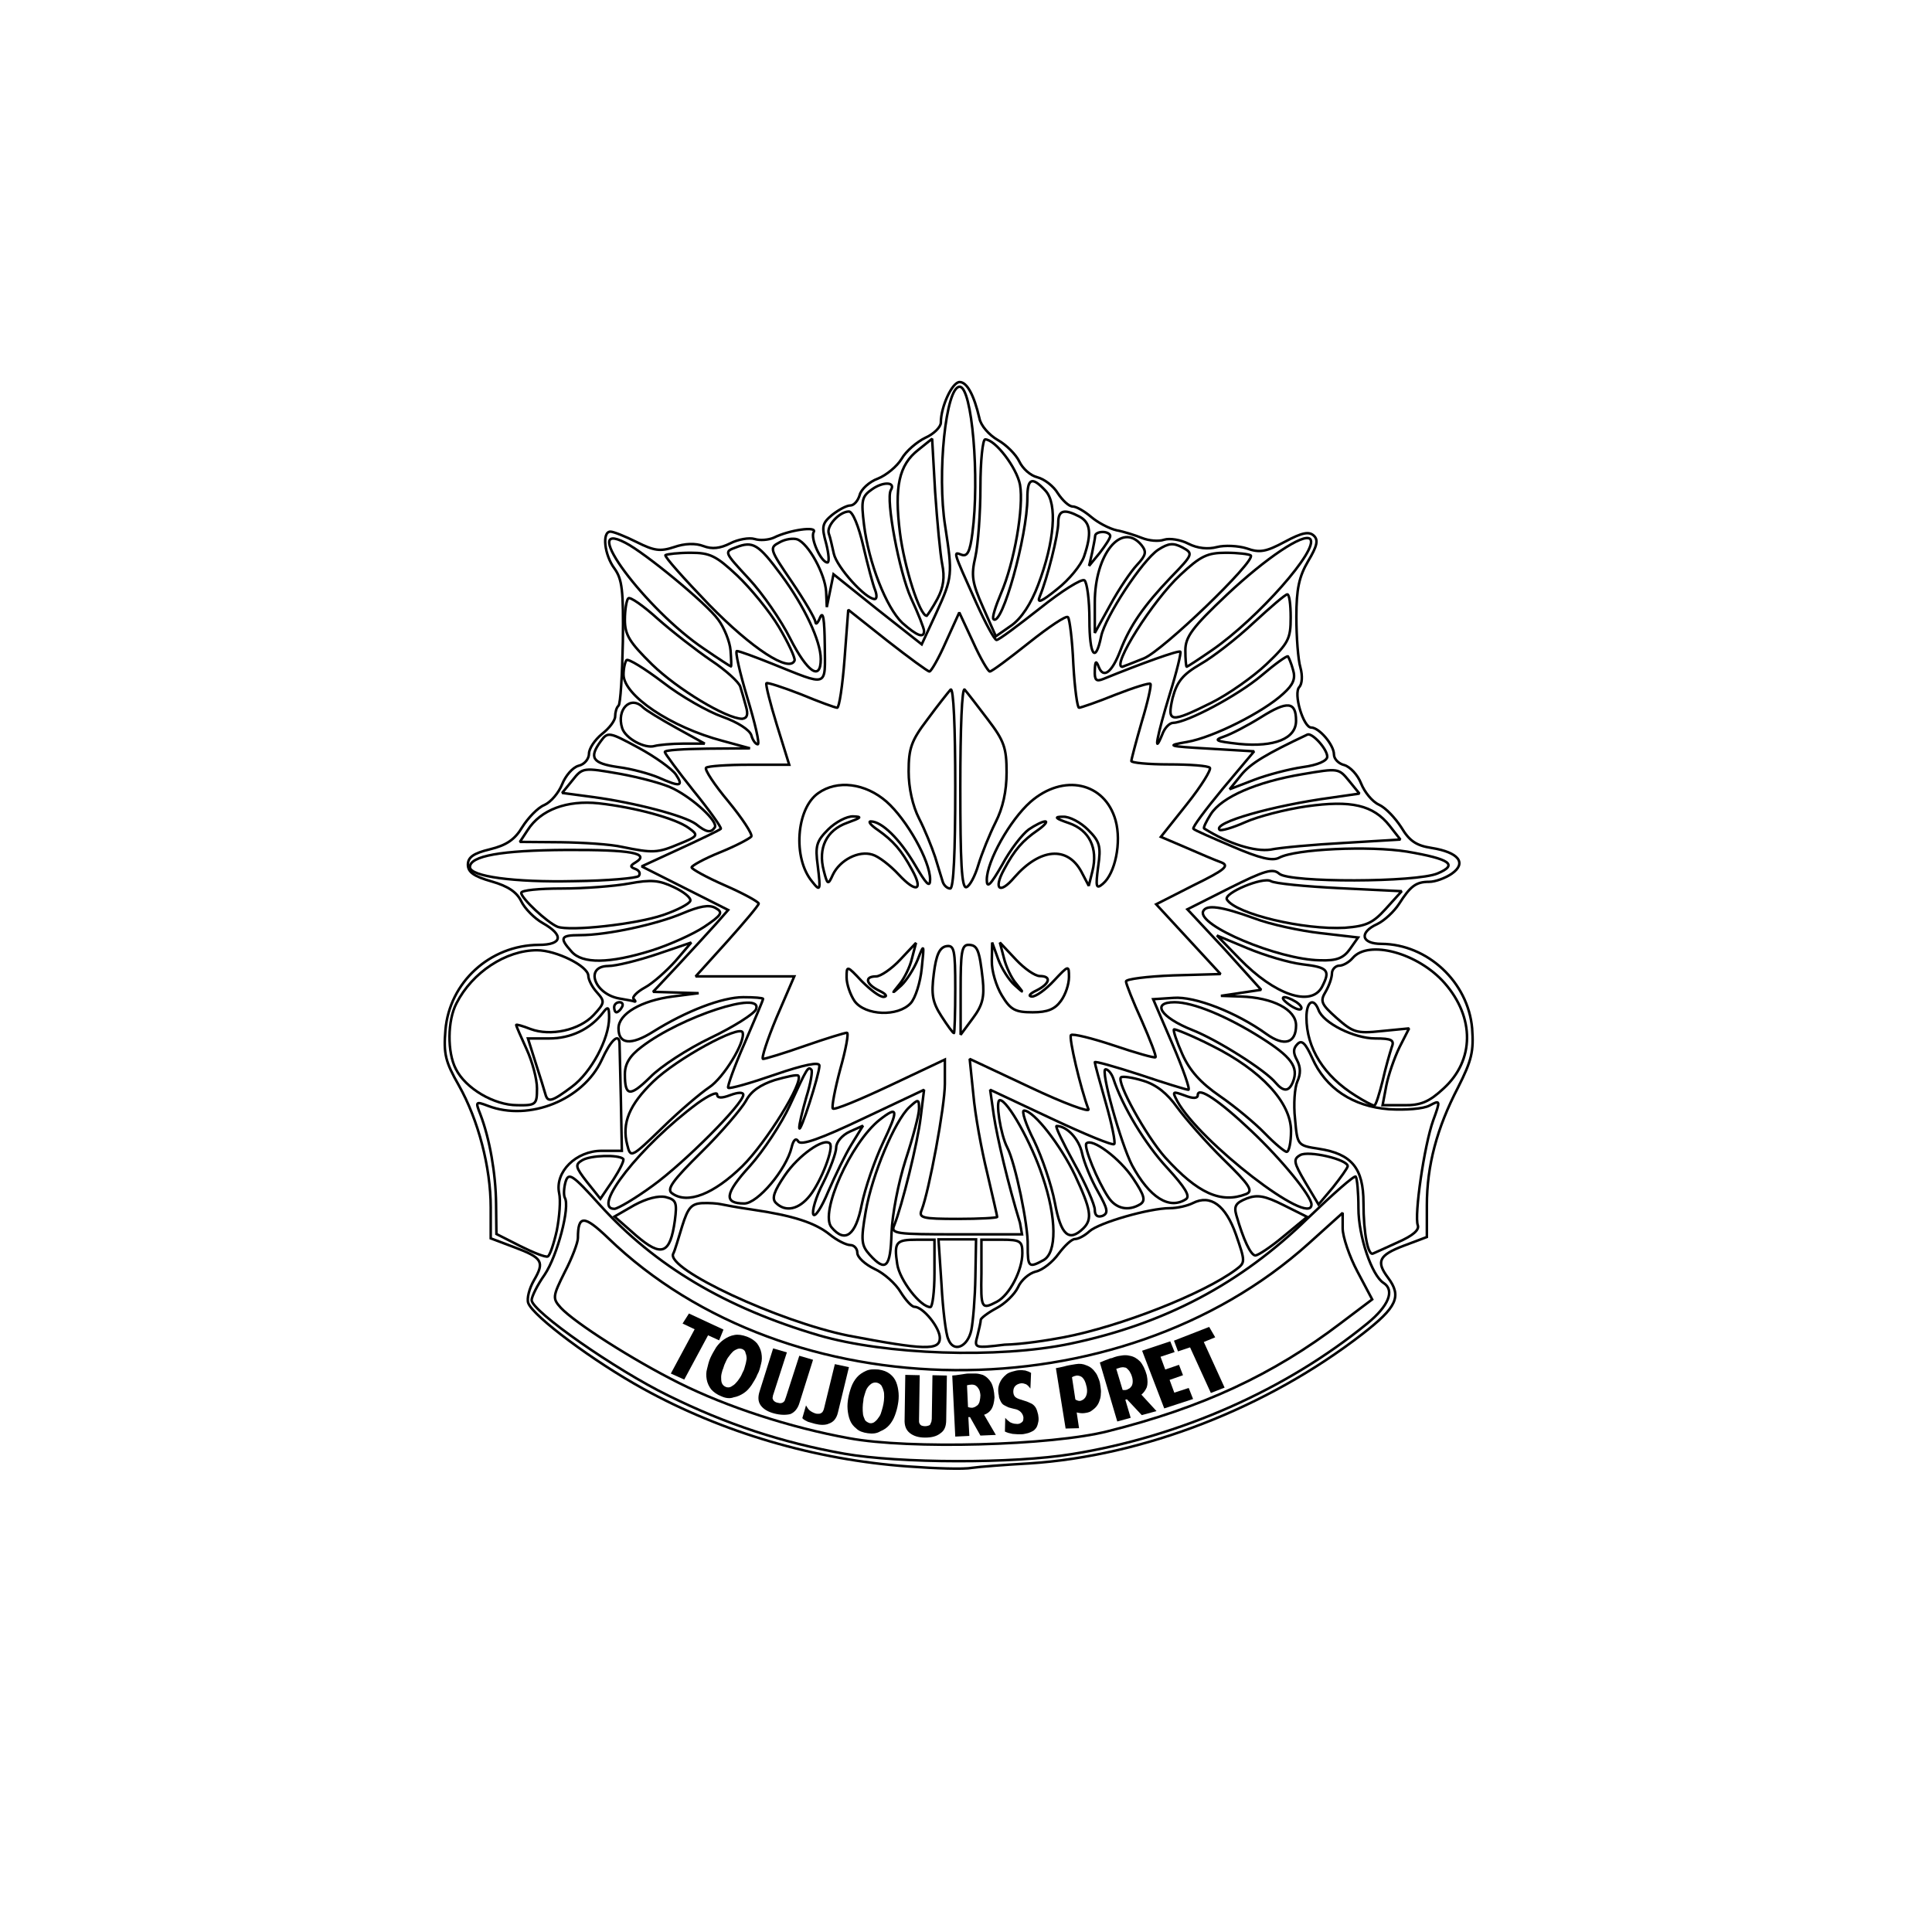 <?xml version="1.0" encoding="utf-8"?>
<!-- Generator: Adobe Illustrator 28.0.0, SVG Export Plug-In . SVG Version: 6.00 Build 0)  -->
<svg version="1.1" id="Layer_1" xmlns="http://www.w3.org/2000/svg" xmlns:xlink="http://www.w3.org/1999/xlink" x="0px" y="0px"
	 viewBox="0 0 576 576" style="enable-background:new 0 0 576 576;" xml:space="preserve">
<style type="text/css">
	.st0{fill:none;stroke:#000000;stroke-width:0.75;stroke-miterlimit:10;}
	.st1{fill:none;stroke:#000000;stroke-width:0.75;stroke-miterlimit:2;}
</style>
<path class="st0" d="M339.3,187.2"/>
<path class="st1" d="M270.7,437.2c-27.8-2-55.3-10.1-79-23.2c-14.7-8.1-32.7-21.5-34.2-25.5c-0.5-1.3,0.3-4.4,1.7-6.8
	c3.2-5.5,2.6-6.7-6-9.9l-6.9-2.6V360c0-12-3.7-26.1-9.5-36.4c-4-7-4.6-9.4-4-16.5c1.2-14.2,13.2-25.3,27.8-25.4
	c7.1,0,7.6-2.9,1.2-6.5c-2.5-1.4-5.4-4.4-6.4-6.5c-1.3-2.7-3.9-4.5-8.8-5.9c-5.3-1.5-7.1-2.8-7.1-5s1.6-3.4,6.6-4.6
	c4.9-1.2,7.4-2.9,9.6-6.6c1.7-2.7,4.6-5.8,6.6-6.6c2-0.9,4.3-3.7,5.3-6.2s3.1-5,4.9-5.5c1.8-0.4,3.1-2.1,3.1-3.6s1.7-4.1,3.9-5.9
	c2.2-1.7,3.9-4,3.9-5.2s0.4-2.7,1-3.2s1.1-9.2,1.3-19.1c0.2-15.3-0.2-18.6-2.5-21.8c-3-4-3.8-11-1.2-11c0.9,0,4.4,1.4,7.8,3.1
	c5.2,2.6,7,2.9,11.2,1.5c3.1-1.1,6.4-1.2,8.7-0.3c2.6,1,5,0.7,8-0.8c2.3-1.2,5.7-1.8,7.3-1.3s4.1,0.3,5.7-0.4
	c4.6-2.3,13-3.5,11.9-1.7s2.2,9.1,4.1,9.1c0.6,0,0.4-2.6-0.4-5.7c-1.4-5-1.2-6,1.8-8.5c1.9-1.5,4.3-2.8,5.4-2.8
	c1.1,0,2.3-1.4,2.8-3.1c0.4-1.7,2.9-4,5.4-4.9c2.5-1,5.7-3.6,7.1-5.9c1.3-2.3,4.6-5.1,7.1-6.3c2.5-1.1,4.6-3.2,4.6-4.5
	c0-4.8,3.4-12.1,5.6-12.1s4.3,3.9,5.9,10.8c0.4,2.2,2.9,5,5.5,6.5c2.5,1.4,5.4,4.3,6.4,6.4c1,2.1,3.3,4.2,5.4,4.7
	c2,0.5,4.8,2.6,6.1,4.8c1.4,2.1,3.3,3.9,4.4,3.9s3.5,1.4,5.5,3.1c2,1.7,5.4,3.5,7.6,4c2.2,0.4,5.6,1.5,7.6,2.3s4.9,1.1,6.6,0.5
	c1.6-0.5,4.9,0,7.2,1.2c2.7,1.4,5.9,1.7,8.5,1c2.3-0.6,6.4-0.4,8.9,0.4c3.9,1.4,5.8,1,11.4-2c5.2-2.8,7.2-3.1,8.6-1.8s1,3.1-1.7,7.6
	c-2.7,4.6-3.5,8.3-3.5,16.6c0,5.9,0.5,12.8,1.2,15.1c0.7,2.5,0.5,4.9-0.3,5.8c-1.9,1.9,1.2,12.1,3.5,12.1c2.4,0,6.8,5.2,6.8,8
	c0,1.4,1.4,2.8,3.1,3.2c1.7,0.5,4,2.9,5,5.5c1,2.5,3.3,5.4,5.3,6.3c2,0.9,4.9,4,6.7,6.8c2.4,4,4.4,5.4,9,6.1c8.1,1.3,10.6,4.5,6,7.7
	c-1.9,1.3-4.9,2.4-6.7,2.4c-4,0-5.6,1.3-9,6.6c-1.5,2.3-4.4,5-6.5,6c-5.5,2.5-4.8,5.9,1.3,5.9c13.7,0.1,25.8,11.4,27,25.2
	c0.5,6.8-0.1,9.5-4.2,17.6c-6.3,12.1-9.3,23.3-9.3,35.2v9.4l-6.9,2.6c-7.4,2.8-8.3,4.7-4.7,9.5c4.2,5.6,2.7,8.8-7.6,16.8
	c-28.5,22.1-65.4,36.4-99.4,38.6c-7.2,0.4-14.9,1-16.9,1.3C287.3,438.1,278.9,437.8,270.7,437.2z"/>
<path class="st1" d="M319.7,433.5c32.3-5.2,63.8-19.2,87.9-38.9c6.4-5.2,8.3-9.9,4.9-12.1c-3.5-2.2-7.5-13.9-7.5-22.3
	c0-4.8-0.4-8.9-0.8-9.4s-6.8,5.2-14.3,12.4c-20.1,19.6-42.7,31.5-70.8,37.4c-21.5,4.5-55.2,3.3-75-2.5
	c-27.8-8.2-48.8-20.7-65.2-38.8c-8.3-9.2-9.4-9.9-10.3-6.9c-0.5,1.8-0.6,3.9-0.2,4.7c1.6,2.7-2.2,17.2-6,22.9
	c-2.2,3.1-3.9,6.6-3.9,7.6c0,3.3,25,20.8,40.8,28.5c17.2,8.5,33.9,14,52.4,17.3C268.1,436.3,302.1,436.4,319.7,433.5z"/>
<path class="st1" d="M280.2,398.9c0-3.1-5-9.3-7.6-9.3c-0.8,0-2.6-2-4.1-4.4c-1.4-2.4-4.9-5.6-7.8-6.9c-2.9-1.4-5.1-3.5-5.1-4.8
	s-1-2.3-2.1-2.3c-1.2,0-4-1.4-6.2-3.2c-4.4-3.5-10.9-5.6-23.2-7.4c-4.2-0.6-8.4-1.4-9.3-1.6s-3.3-0.4-5.5-0.3
	c-3.2,0.2-4.2,1.4-5.9,6.8c-1.1,3.6-2.2,7.4-2.7,8.3c-2.1,4.6,31.5,20.2,52.2,24.4C275.6,402.5,280.2,402.7,280.2,398.9z"/>
<path class="st1" d="M289.6,396.5c0.5-2.5,1.1-9.6,1.2-15.8l0.2-11.2h-5.6h-5.6l0.9,13.5c0.4,7.4,1.3,14.8,2,16.2
	C284.2,403.4,288.5,401.7,289.6,396.5z"/>
<path class="st1" d="M317.1,398.7c16.8-3.2,41.6-12.9,51.4-20.2c2.8-2.1,2.8-2.3,0-10.4c-3.1-8.8-7.6-12.1-12.9-9.4
	c-1.6,0.8-4.6,1.5-6.8,1.5c-6.1,0-21.1,4.3-24,6.9c-1.4,1.3-3.3,2.3-4.3,2.3s-3.1,2-4.9,4.4c-1.7,2.4-4.8,4.9-6.8,5.3
	c-2,0.5-4.4,2.6-5.3,4.7c-1,2.1-3.9,4.9-6.4,6.2c-2.6,1.4-4.7,3-4.7,3.5c0,0.6-0.5,2.8-1,4.8c-1,3.6-0.9,3.7,8.1,2.6
	C304.6,400.8,312.4,399.6,317.1,398.7z"/>
<path class="st1" d="M278.6,379.6v-10h-5.2c-6.3,0-6.9,0.7-5.9,7.3c0.7,4.7,6.9,12.8,9.9,12.8C278,389.6,278.6,385.1,278.6,379.6z"
	/>
<path class="st1" d="M297.2,388.1c3.8-2,7.6-9.4,7.6-14.5c0-3.5-0.5-4-6.1-4h-6.1v10C292.4,390.2,292.6,390.5,297.2,388.1z"/>
<path class="st1" d="M265.8,367.6c0.2-5.5,2-14.9,4.2-21.8c2.2-6.7,4-13.5,4-15.2c0-3-0.2-3-2.9-0.5c-4.3,4-11.1,20.1-13,31.1
	c-1.5,8.7-1.3,10.1,1.2,12.9C264.1,379.4,265.5,377.9,265.8,367.6z"/>
<path class="st1" d="M311.1,375.7c4-2.2,4-12.5-0.3-25c-3.2-9.8-10.4-22.7-12.7-22.7c-1.4,0,0.2,10.3,2.2,14.1
	c2.4,4.6,6.3,23.4,6.1,29.3C306.4,377.8,306.7,378.1,311.1,375.7z"/>
<path class="st1" d="M166,366.9c0.8-4.1,1.2-9.1,0.7-11.2c-1.3-6.3,5-12.6,12.7-12.6h6l-0.3-15.6c-0.2-8.6-0.4-16.1-0.4-16.7
	c-0.3-2.9-2.7-0.5-5.3,5.2c-5.5,11.9-21.6,18.4-33.9,13.7c-3.7-1.4-3.8-1.3-2.3,2.5c2.8,7.3,4.6,17.6,4.7,26.7l0.1,9l7.1,3.6
	c4,2,7.6,3.4,8.2,3.1C163.9,374.4,165.1,370.9,166,366.9z"/>
<path class="st1" d="M201.2,363.9c0.7-5.4,0.4-6.2-2.7-7c-2.2-0.5-5.7,0.4-9.4,2.4l-5.9,3.4l6.5,5.7
	C197.3,374.9,199.8,373.9,201.2,363.9z"/>
<path class="st1" d="M382.8,368.5l6.9-5.7l-7-3.5c-5.6-2.8-7.8-3.2-11-2c-3.2,1.3-3.9,2.2-3.1,5c2.1,7.3,4.3,12,5.7,12
	C375.2,374.2,379,371.7,382.8,368.5z"/>
<path class="st1" d="M416.9,370.3c4.3-1.9,6.3-3.6,5.8-5c-1.1-2.9,1.9-23.8,4.6-31.3c2.2-6,2.1-6.1-1.1-4.4c-1.8,1-7.2,1.4-12.1,1.1
	c-10.7-0.8-18.9-6.2-22.9-15.3c-2-4.4-3.1-5.5-4.4-4.1c-1.3,1.3-1.3,2.6-0.1,4.8c1.1,2.1,1.1,4.1,0.1,6.3c-0.8,1.8-1.2,6.8-0.7,11.2
	c0.7,7.9,0.7,7.9,7.1,8.9c9.8,1.5,13.3,5.8,13.3,16.1c0,9.2,1.4,16,2.9,15.1C409.9,373.5,413.2,372,416.9,370.3z"/>
<path class="st1" d="M256.9,359.2c1-4.9,3.8-13.1,6.3-18.4c4.8-10.1,4.6-11.3-1-6.9c-8.6,6.9-17.9,27.7-14.3,32
	C251.9,370.7,255.1,368.4,256.9,359.2z"/>
<path class="st1" d="M304.1,364.6c-3.5-11.4-6.8-25.4-7.8-32l-1.1-7.7l18.1,8.5c10,4.7,18.4,8.2,18.9,7.7c0.4-0.5-0.7-5.9-2.5-12.2
	c-1.8-6.3-3.3-11.8-3.3-12.2s6,1.3,13.4,3.7c7.4,2.5,13.9,4.5,14.5,4.5s-1.5-6-4.7-13.5l-5.8-13.5l6.1-0.4
	c6.3-0.5,18.7,4.3,27.7,10.8c5.3,3.8,8.8,2.7,8.8-2.6c0-4.7-6.9-8.3-16.5-8.6l-5.9-0.2l6-0.9l6-0.9L365.1,283L354,271.1l12.5-6.3
	c10.6-5.3,13-6,14.9-4.3c3.2,2.7,40.9,2.6,47.2-0.1c6.2-2.6,3.7-4.3-9.1-6.5c-11.2-1.8-33.2-0.8-38.1,1.8c-2,1.1-5.8,0.2-13.9-3.3
	c-6.1-2.6-11.4-4.9-11.7-5.3c-0.4-0.4,3.6-5.7,8.7-11.9l9.4-11.2l-13.4-0.8c-12.4-0.7-13-0.9-6.6-2c7.7-1.3,22.8-8.9,28.7-14.4
	c3-2.7,3.7-4.5,2.9-7.1c-0.5-1.9-1.3-3.7-1.5-4c-0.3-0.3-3.8,2.2-7.9,5.7c-7.1,6-22.2,14-26.3,14.1c-1.1,0-2.6,1.5-3.3,3.5
	c-2.8,6.8-1.5,0.2,2.2-11.9c2.1-6.7,3.5-12.5,3.2-12.8c-0.5-0.5-11.6,3.5-22.9,8.1c-2.2,0.9-2.7,0.4-2.6-2.5s0.4-3.1,1.2-1
	c1.4,3.5,3.9,1.6,6.4-4.9c2.9-7.5,7-13.4,15-21.8c6.8-7,6.8-7.2,3.5-9c-2.7-1.4-4.1-1.3-7.2,0.7c-4.7,3.1-15.8,20-17,25.8
	c-1.7,8.3-3.5,5.8-3.5-4.9c0-5.9-0.7-11.2-1.5-11.8c-0.9-0.5-6.8,3.2-13.3,8.4c-6.5,5.1-12.2,9.4-12.9,9.4c-0.6,0-3.3-5-6.1-11.2
	c-7.1-15.8-6.8-15.1-4.3-14.2c1.7,0.6,2.5-0.9,3.2-6.4c2.2-16.6-0.1-43.7-3.8-43.7c-4.1,0-6.8,26-4.3,41.6
	c2.2,14.4,2.2,15.2-2.6,25.7l-4.4,9.5l-13.2-10.4l-13.1-10.5l-1,4.9l-1,4.9l-0.2-4.6c-0.3-5.2-5.2-14.3-8.6-15.6
	c-1.2-0.4-3.6-0.1-5.3,0.9c-3.1,1.6-3,2,3.7,11.8c3.8,5.6,6.9,10.9,7,11.9s0.7,0.4,1.4-1.3c0.9-2.1,1.3,0.4,1.4,8.2
	c0.1,12.9,1.3,12.4-15.9,5.5c-5-2-9.6-3.7-10.3-3.7c-0.6,0,0.8,6.2,3.1,13.9c2.3,7.6,3.8,13.9,3.1,13.9c-0.6,0-1.5-1.2-1.9-2.7
	c-0.5-1.6-4.1-3.9-8.6-5.5c-4.3-1.5-12.4-6.1-17.8-10.3c-5.4-4.1-10.3-7.1-10.8-6.6c-0.4,0.4-0.9,2.4-0.9,4.3
	c0,6.2,14,15.7,29.6,19.8l8.1,2.2l-12.7,0.1c-7,0.1-12.7,0.4-12.7,1c0,0.4,3.9,5.7,8.6,11.6c4.8,5.9,8.4,11,8.1,11.3
	c-0.4,0.4-5.8,3-12.1,5.9l-11.5,5.3l12.9,6.5l12.9,6.5l-3.6,4.1c-2,2.2-7,7.7-11.2,12.2l-7.6,8.1l6.8,0.2l6.8,0.2l-7.8,1
	c-9.2,1.2-16.1,5.1-16.1,9.5c0,4.8,3.8,5.1,10.3,1c9.9-6.2,20.6-10.3,26.9-10.3c3.2,0,5.9,0.2,5.9,0.5c0,0.4-2.5,6.2-5.5,13.2
	c-3.1,7-5.2,13-4.9,13.3c0.4,0.4,6.7-1.4,13.9-3.9c8.7-3,13.3-3.9,13.3-2.7c0,2.6-5.8,20.6-6,18.6c-0.1-0.9,0.9-5,2.1-9.2
	c1.3-4.1,1.9-7.8,1.5-8.2c-1-1-1.2-0.7-6.4,10.6c-2.5,5.5-7.9,13.6-11.9,18.1c-7.6,8.3-7.9,11.2-1.7,11.2c4,0,12.5-10.1,14.1-16.7
	c0.5-2.2,1.3-3,2-1.8c0.8,1.3,6.7-0.8,19.3-6.8l18.2-8.6l-1,8.1c-0.9,7.7-5.6,26.6-7.9,32.3c-1.1,2.5,0.4,2.7,18.5,2.7h19.6
	L304.1,364.6z"/>
<path class="st1" d="M323,366.2c2.8-2.8,2.2-5.7-2.5-15.8c-4.3-9-12.3-19.3-15.2-19.3c-0.8,0,0.5,4.1,3,9c2.4,5,5.2,13.2,6.2,18.5
	C316.3,368.3,318.7,370.4,323,366.2z"/>
<path class="st1" d="M253.8,341.3l3.5-5.7l-4,1.8c-2.2,1-4,3.1-4,4.7s-1.8,6.4-3.9,10.6c-2.2,4.2-3.4,8.5-2.9,9.4s2.5-2.2,4.4-6.8
	C248.9,350.7,251.9,344.4,253.8,341.3z"/>
<path class="st1" d="M327.3,355.2c-2-3.5-4.1-8.6-4.7-11.4c-0.9-4.2-4.5-8.1-7.6-8.1c-0.5,0,1.9,5,5.3,11.2
	c3.4,6.1,6.1,12.3,6.1,13.8c0,1.7,0.8,2.3,2.3,1.8C330.5,361.7,330.3,360.5,327.3,355.2z"/>
<path class="st1" d="M194.6,353.5c9.4-6.8,27-24.4,27-27.1c0-0.8-1.5-0.8-3.9,0.1c-2.6,1-3.9,0.9-3.9-0.2c0-0.9-2.6,0.3-5.8,2.6
	c-16.9,12.5-31.9,31.5-24.8,31.5C184.3,360.3,189.4,357.3,194.6,353.5z"/>
<path class="st1" d="M241.5,356.4c3.3-4.2,7.2-14.2,5.9-15.5c-1.8-1.8-9.4,3.6-13.4,9.5c-3.2,4.7-4,6.9-2.7,8.2
	C234.2,361.5,238.2,360.6,241.5,356.4z"/>
<path class="st1" d="M340,359c1.6-1.1,1.2-2.6-2.2-7.7c-3.9-5.9-12.2-12.1-13.9-10.4c-0.9,0.9,3.3,11.2,6.5,16
	C332.7,360.4,336.4,361.2,340,359z"/>
<path class="st1" d="M391,359.1c0-2.5-8.9-13.4-17.9-21.9c-9.6-9.1-16-13.4-16-10.7c0,1-1.4,1.1-3.9,0.1c-3.6-1.3-3.8-1.3-2.2,1.7
	C357.6,340.4,391,366.2,391,359.1z"/>
<path class="st1" d="M353.6,357.5c1.3-0.9-0.3-3.5-5.6-9.3c-6.6-7.1-13.4-18.4-16.1-26.7c-0.5-1.4-1.5-2.7-2.3-2.7
	c-1.6,0,4.5,22,7.9,28.6C342.7,357,348.6,360.8,353.6,357.5z"/>
<path class="st1" d="M401.8,347.7c0.1-2-11.8-4.8-14.2-3.3c-2.1,1.2-1.9,2.2,1.5,8l4,6.7l4.3-5.1
	C399.7,351.1,401.7,348.3,401.8,347.7z"/>
<path class="st1" d="M185.8,345.5c-1.4-1.3-9.7-1.1-12.2,0.4c-2.2,1.3-2.1,2,1.4,6.5l4,5l3.8-5.6
	C184.8,348.7,186.2,345.9,185.8,345.5z"/>
<path class="st1" d="M221.3,347.7c7.2-7.1,18.4-25.2,16.7-27c-0.4-0.4-3.5,0.3-7,1.3c-4.3,1.4-7.1,3.3-8.6,6.2
	c-1.3,2.3-7.2,9.3-13.2,15.2c-8.7,8.6-10.6,11.2-8.8,12.4C205,359.1,212.8,356,221.3,347.7z"/>
<path class="st1" d="M371.5,356c2.2-0.9,1.2-2.6-6.7-10.3c-5.1-5-11.3-12.1-13.8-15.5c-3-4.2-6.2-6.8-10.2-8c-3.2-1-6.2-1.4-6.6-1
	c-1.4,1.4,7.5,17.5,13.2,23.9C357.1,355.8,364,358.9,371.5,356z"/>
<path class="st1" d="M211.4,324.2c4.3-2.8,10.9-13.6,10-16.4c-0.8-2.4-19.6,7.8-26.7,14.7c-7,6.8-9.4,12.3-7.7,18.8
	c1,4,1.1,4,10.5-5.1C202.7,331.1,209,325.8,211.4,324.2z"/>
<path class="st1" d="M384.9,337.2c0-8.5-8.9-18.1-23.5-25.4c-5.9-3-11.1-5.1-11.4-4.9c-0.3,0.3,0.8,3.6,2.5,7.4
	c2.2,4.9,5.4,8.5,11.2,12.5c4.5,3.1,10.5,8.1,13.4,11.1s5.9,5.5,6.5,5.5C384.3,343.4,384.9,340.6,384.9,337.2z"/>
<path class="st1" d="M160.1,324.5c0-2.8-1.4-8-3.1-11.7c-1.7-3.7-3.1-6.9-3.1-7.2s2,0.3,4.3,1.2c5.9,2.2,14.5,0.4,18.8-4.2
	c3.3-3.6,3.4-4,1-6.7c-1.4-1.5-2.6-3.8-2.6-5c-0.1-2.9-9.6-7.6-15.3-7.6c-9.3,0-19.3,6.6-24,15.8c-2.7,5.1-2.8,14.6-0.2,19.6
	c2.9,5.8,11.4,10.8,18.3,10.8C159.8,329.6,160.1,329.3,160.1,324.5z"/>
<path class="st1" d="M412.2,322.3c0.9-4,2.2-8.5,2.7-10c0.9-2.2,0.1-2.7-4.9-2.7c-6.3,0-15.5-4.6-16.9-8.5c-1.5-3.9-3.6-2.5-3.6,2.2
	c0,9.2,5.2,17.5,14.7,23.4c2.5,1.6,5,2.9,5.5,2.9C410.2,329.6,411.2,326.2,412.2,322.3z"/>
<path class="st1" d="M430.4,324.5c9.2-8.4,9.3-21.1,0.3-31.4c-7.9-9-22.7-13-27.4-7.5c-1.1,1.3-2.9,2.3-4,2.3s-2.2,1.1-2.2,2.3
	c0,1.3-0.9,3.8-1.9,5.5c-1.7,2.8-1.3,3.7,3.3,7.8c4.9,4.3,5.9,4.7,13.4,3.9l8.2-0.8l-2.9,5.7c-1.5,3.1-3.3,8.3-3.9,11.4l-1.1,5.8
	h6.2C423.6,329.6,426.1,328.5,430.4,324.5z"/>
<path class="st1" d="M170.5,324c5.8-4.3,11.1-14.3,11.1-20.6c0-3.3-0.3-3.5-1.9-1.4c-3.8,4.9-9.6,7.6-15.9,7.6h-6.4l2.3,7.3
	c1.3,4,2.6,8.2,2.9,9.3C163.3,328.8,164.5,328.5,170.5,324z"/>
<path class="st1" d="M211.9,309.4c6.9-3.3,13-7.2,13.5-8.5c2.2-5.8-22.4,2.2-34.1,11.2c-3.6,2.7-5,5.1-5,8.2c0,6.6,1.5,6.8,7.6,0.8
	C196.9,318,205,312.7,211.9,309.4z"/>
<path class="st1" d="M385.5,322.5c1.7-4.4-0.5-7.4-9.5-13.1c-10.3-6.5-20.3-10.6-25.8-10.6c-7.1,0-4.2,4.5,5.3,8.3
	c7.4,2.9,21.8,12,24.8,15.7C382.7,325.6,384.3,325.5,385.5,322.5z"/>
<path class="st1" d="M185.4,300.3c0.5-0.8,0.2-1.5-0.7-1.5s-1.6,0.7-1.6,1.5s0.3,1.5,0.7,1.5S185,301.1,185.4,300.3z"/>
<path class="st1" d="M386.4,298.7c-3.6-2.2-5.5-1.7-2.2,0.7c1.6,1.2,3.3,1.9,3.7,1.4C388.3,300.4,387.6,299.5,386.4,298.7z"/>
<path class="st1" d="M188.9,297.8c-0.5-0.5,1-2.1,3.4-3.4s6.5-5,9.1-7.9l4.7-5.5l-10.3,3.5c-5.7,1.9-12.1,3.5-14.5,3.5
	c-7.1,0.1-4.1,8.4,3.4,9.7c2.2,0.4,4.1,0.7,4.5,0.9C189.6,298.7,189.4,298.3,188.9,297.8z"/>
<path class="st1" d="M394.1,294.3c2.6-5,1.9-5.9-5.8-6.8c-4.1-0.5-11.4-2.7-16.4-4.8l-9.1-3.8l6.8,7
	C380,296.6,390.8,300.3,394.1,294.3z"/>
<path class="st1" d="M194.2,283.4c5.4-1.7,12.5-4.9,15.8-7.1c5.2-3.5,5.7-4.3,3.3-5.6c-1.9-1.1-4.8-0.5-9.8,1.6
	c-7.8,3.3-22.5,6.5-30.6,6.5c-5.8,0-6.2,0.8-2.5,4.9C173.6,287.4,181.7,287.3,194.2,283.4z"/>
<path class="st1" d="M402.5,282.9l2.4-3.4l-11.2-1.3c-6.1-0.7-15-2.6-19.7-4.4c-9.9-3.6-14.4-4.2-15.3-2.1
	c-1.8,4.2,22.4,14.4,34.8,14.6C398.6,286.5,400.6,285.6,402.5,282.9z"/>
<path class="st1" d="M197.7,272.8c4.1-1.4,7.8-3.3,8.1-4.2s-1.9-2.7-4.9-4.1c-4.4-2.1-6.8-2.3-13.3-1.1c-4.3,0.8-13.4,1.5-20.1,1.5
	c-6.7,0-12.1,0.5-12.1,1.3c0,1.6,7.7,8.8,10.8,10.1C170,277.7,189.5,275.6,197.7,272.8z"/>
<path class="st1" d="M413.2,270.9l4.7-5.2l-18.5-0.9c-10.2-0.5-19.4-1.4-20.5-2.1c-2.3-1.4-14.3,3.6-13.1,5.5
	c2.7,4.3,22.9,9.1,35.2,8.4C407.4,276.1,409.3,275.2,413.2,270.9z"/>
<path class="st1" d="M190.4,261.2c0.6-0.7,0.3-1.6-0.9-2.1c-1.7-0.6-1.7-1,0-2c4.4-2.7-1.3-3.8-20.7-3.7s-28.7,1.8-28.7,5.1
	c0,2.8,13.1,4.6,31.1,4.2C181.1,262.6,189.8,261.8,190.4,261.2z"/>
<path class="st1" d="M202.5,251.6c5.7-2.3,5.8-2.6,2.9-4.7c-3.9-2.9-16.1-6.2-26.9-7.4c-9.5-1-17.3,1.9-21.2,8L155,251l12.2,0.1
	c6.7,0.1,14.8,0.6,18.3,1.4C194.7,254.4,196.1,254.3,202.5,251.6z"/>
<path class="st1" d="M400.8,251.3l16.7-1l-3.2-4.1c-4.9-6.2-11.4-7.7-24.8-5.8c-6.2,0.9-14.4,3-18.2,4.7c-3.8,1.7-7.3,2.7-7.7,2.3
	c-2.1-2.1,15.6-7.2,33.4-9.6l8.3-1.2l-3.1-3.8c-3.1-3.8-3.2-3.8-13.8-2c-13.8,2.3-24.1,6.8-27.4,11.9c-1.4,2.2-2.3,4.1-2,4.3
	c7.3,4.6,15.2,7,19.8,6.3C381.7,252.7,391.6,251.8,400.8,251.3z"/>
<path class="st1" d="M213.1,246.7c1.1-1.7-6.2-8.5-12.4-11.6c-2.7-1.4-9.9-3.3-15.9-4.4c-10.9-1.9-11.1-1.9-14.1,1.9l-3.1,3.8l9,1.2
	c12.7,1.7,27.5,5.6,30.9,8.1C210.6,248.2,211.9,248.4,213.1,246.7z"/>
<path class="st1" d="M388.4,228.7c4.5-0.6,7.3-1.9,7.3-3.1c0-2.3-4.5-7.2-5.9-6.6c-12.1,5.7-17,8.6-19.8,12.1l-3.4,4.2l7.3-2.8
	C377.8,231,384.3,229.3,388.4,228.7z"/>
<path class="st1" d="M201.5,230.9c-1.2-1.7-6.2-5.3-11.2-8c-8.7-4.7-9.1-4.8-11.2-1.9c-3.6,4.9-2.5,6.6,5.2,7.7c4,0.5,9.4,2,12,3.1
	C202.8,234.7,203.9,234.5,201.5,230.9z"/>
<path class="st1" d="M203.7,221.7h6.4l-8.5-4.7c-4.7-2.6-9.1-5.3-9.9-6.1c-3.7-3.7-8,0.6-6.2,6.2c1,3.1,6.8,6.2,9.7,5.3
	C196.3,222.1,200.2,221.7,203.7,221.7z"/>
<path class="st1" d="M386.4,214.9c0-5.8-2.6-6-10.4-1.1c-4,2.5-9,5.1-11.1,5.8c-3.2,1.1-2.5,1.4,4.6,2.2
	C380,222.8,386.4,220.2,386.4,214.9z"/>
<path class="st1" d="M222.4,210.6c-0.5-1.9-1.3-4.6-1.7-5.9c-0.4-1.3-4.3-4.9-8.7-7.8c-4.4-3-11.6-8.6-15.9-12.4
	c-4.3-3.9-8.3-6.7-8.8-6.1c-0.5,0.5-1,3.4-1,6.4c0,4.5,1.4,6.7,8.1,13.3c7.6,7.4,22.2,16.2,26.9,16.2
	C222.8,214.1,223.1,213,222.4,210.6z"/>
<path class="st1" d="M361.2,209.5c5-2.5,12.4-7.7,16.4-11.5c6.6-6.3,7.2-7.6,7.2-13.9c0-3.9-0.4-6.9-1-6.9s-5,3.8-10.1,8.5
	c-5,4.7-12.1,10.2-15.8,12.3c-5.3,3.1-7,5.2-8.3,10.1C347.9,215.5,348.9,215.6,361.2,209.5z"/>
<path class="st1" d="M244.7,196.5c0-5.4-4.9-15.8-11.8-25.1c-6.8-9.2-8.4-10.2-13.5-8.2c-3.6,1.3-3.5,1.4,3.9,9.4
	c4.1,4.4,9.6,12.4,12.3,17.8C240.7,200.4,244.7,203.2,244.7,196.5z"/>
<path class="st1" d="M217.8,193.9c-0.2-2.6-1.9-6.8-3.7-9.2c-3.5-4.8-21.8-19.9-27.7-22.9c-14.2-7.4,6.1,20,23.6,31.7
	c4.2,2.9,7.8,5.2,7.9,5.2C218.1,198.7,218,196.5,217.8,193.9z"/>
<path class="st1" d="M232.2,186.9c-2.8-4.7-8.5-11.6-12.4-15.3c-6.3-5.9-8.1-6.8-13.9-6.8c-3.7,0-7,0.4-7.5,0.7
	c-0.4,0.4,5.5,7,13,14.8c12.8,13.1,24,20.4,25.5,16.6C237.1,196.1,235,191.6,232.2,186.9z"/>
<path class="st1" d="M341,196.3c5.7-2.3,33.5-29.1,31.9-30.7c-0.5-0.4-3.8-0.8-7.4-0.8c-5.6,0-7.6,1-13.6,6.6
	c-8.2,7.6-20.7,27.4-17.3,27.4C334.9,198.7,337.8,197.6,341,196.3z"/>
<path class="st1" d="M361.4,193.8c13.6-9.4,32-30.2,29.2-33.1c-1.9-1.9-13.2,5.7-24.7,16.5c-10.5,9.9-12.5,12.7-12.5,16.7
	c0,2.6,0.2,4.9,0.4,4.9C354.1,198.7,357.5,196.5,361.4,193.8z"/>
<path class="st1" d="M275.5,188.1c0-0.7-1.7-5.1-3.9-9.8c-3.5-7.7-7.6-29.5-6-32.2c1.5-2.4-2.2-2.6-5.5-0.3
	c-3.2,2.2-3.4,3.3-2.5,10.7c1.4,11.3,6.6,24.6,11.4,29.2C273.4,189.6,275.5,190.4,275.5,188.1z"/>
<path class="st1" d="M309.5,174.4c4.9-12.9,5.8-24.2,2.2-28.1c-4-4.3-5.4-3.8-5.4,2.1c0,11.4-7.6,38.6-10.1,36.2
	c-0.5-0.4,0.6-3.8,2.2-7.6c4-9.2,6.9-25.8,5.7-32.5c-1-5.1-7.4-13.5-10.4-13.5c-0.7,0-1.4,6.4-1.4,14.2s-0.7,17.2-1.5,20.8
	c-1.3,5.6-1,7.7,2.3,15.1l3.8,8.6l4.6-3.2C304.5,184.4,307.4,180,309.5,174.4z"/>
<path class="st1" d="M339,168.4c2.7-2.9,2.9-3.9,1.3-5.9c-5.9-7.1-13.9,2.7-13.9,17.1v9.1l4.7-8.5
	C333.6,175.6,337.2,170.3,339,168.4z"/>
<path class="st1" d="M279.5,178.5c1.8-3.4,2.2-6.4,1.4-10.3c-0.6-3.1-1.5-12.8-2.1-21.5l-0.9-15.9l-4.1,3.3
	c-5.8,4.5-7.2,11-5.5,24.7c1.3,10.3,5.9,24.8,8,24.8C276.6,183.3,278.1,181.1,279.5,178.5z"/>
<path class="st1" d="M323.2,165.9c2.3-6.8,2-10.1-1.4-11.9c-4.6-2.4-6.3-1.9-6.3,1.9c0,3.5-3.2,16.4-5.5,21.9
	c-0.9,2.2,0.4,1.7,5.1-2.1C318.7,172.9,322.3,168.5,323.2,165.9z"/>
<path class="st1" d="M260.9,175.9c-0.6-1.4-2.2-7.4-3.5-13c-1.4-6.1-3.2-10.4-4.3-10.4c-2.8,0-6.8,4.3-6,6.6c0.4,1,1,3.8,1.5,6
	c0.9,4,9.4,13.5,12.2,13.5C261.4,178.6,261.5,177.5,260.9,175.9z"/>
<path class="st1" d="M331,159.8c0-0.6-1-1.2-2.2-1.2c-1.3,0-2.3,0.5-2.3,1.2c0,0.6-0.5,2.9-0.9,5l-0.9,3.9l3.2-3.9
	C329.5,162.7,331,160.5,331,159.8z"/>
<path class="st1" d="M253.2,428.8c-17.7-3.2-36.6-9.4-50.8-16.5c-13.8-6.9-31-17.9-35.2-22.4c-2.5-2.8-2.5-3.3,1.2-10.7
	c2.2-4.2,3.9-8.8,3.9-10.1c0-6.9,1.8-6.9,9,0c53.7,51.9,152.3,52.6,208.9,1.6l10.1-9.1v4.6c0,2.5,2,8.4,4.4,12.9l4.4,8.3l-9.4,7.1
	c-20.2,15.4-41.4,25.2-69.4,32.2C313.5,431,270.9,432.1,253.2,428.8z"/>
<path class="st1" d="M274.8,360.7c2.2-5.7,6.9-30.8,6.9-37.6v-7.2l-16.3,7.7c-8.9,4.2-16.6,7.4-17.1,6.9c-0.4-0.4,0.6-5.7,2.2-11.7
	c1.7-6,2.6-10.9,2-10.9s-6.2,1.7-12.5,3.9c-6.2,2.2-11.9,3.9-12.5,3.9s1.2-5.6,4-12.3l5.3-12.3h-14.7h-14.7l9.4-10.4
	c5.1-5.7,9.4-10.8,9.4-11.3s-4.5-3-10-5.4s-10-4.9-10-5.4s3.8-2.6,8.5-4.5s8.8-4.1,9.3-4.7c0.4-0.7-2.7-5.4-6.8-10.4
	c-4.2-5-7.2-9.6-6.7-10.1s6.3-0.9,12.9-0.9h11.9l-3.7-11.9c-2-6.5-3.4-12.1-3.1-12.4c0.3-0.3,4.9,1.2,10.3,3.3
	c5.3,2.2,10.2,4,10.8,4s1.6-6.6,2.2-14.6l1.1-14.6l11.6,9.2c6.4,5,12.1,9.2,12.6,9.2s2.8-4,4.9-8.8l4-8.8l4.1,8.8
	c2.2,4.9,4.5,8.8,5,8.8c0.6,0,5.8-3.9,11.7-8.6s11.1-8.2,11.6-7.6c0.5,0.5,1.3,6.8,1.6,14c0.4,7.2,1.2,13,1.7,13s5.5-1.7,10.9-3.9
	c5.4-2.1,10.1-3.6,10.4-3.2s-0.8,5.4-2.6,11.3c-1.7,5.9-3.1,11.2-3.1,11.7s5,1,11.2,1s11.7,0.4,12.2,1c0.5,0.5-2.5,5.4-6.8,10.8
	l-7.8,9.8l7.5,3.2c4.1,1.8,8.8,3.8,10.5,4.4c2.5,1,1.2,2.2-8.2,6.8l-11.2,5.7l9.6,10.4l9.6,10.4l-14.1,0.4
	c-7.8,0.3-14.1,1.1-14.1,1.8c0,0.7,2.1,6,4.7,11.7c2.5,5.7,4.4,10.6,4.1,10.9s-5.9-1.3-12.4-3.5c-6.6-2.2-12.3-3.6-12.8-3.1
	c-0.7,0.7,2.8,15.7,5.2,22.1c0.5,1.1-7.4-1.8-17.3-6.5l-18.1-8.5l1.1,10.7c0.5,5.8,2.4,16.3,4.1,23.2c1.6,6.9,3,12.9,3,13.2
	s-5.3,0.6-11.7,0.6C274.9,363.4,273.8,363.1,274.8,360.7z"/>
<path class="st1" d="M284.8,294.8c0-11.7-0.3-13.1-2.7-12.7c-2,0.4-3,2.6-3.7,8.2c-0.8,6.3-0.4,8.5,2.3,12.7c1.8,2.8,3.4,5,3.7,5
	C284.6,308,284.8,302,284.8,294.8z"/>
<path class="st1" d="M293,292.1c-1-9-1.6-10.4-4.3-10.4c-2,0-2.3,2.4-2.3,13.4v13.4l3.7-5C293,299.6,293.5,297.2,293,292.1z"/>
<path class="st1" d="M271.5,299.1c1.4-1.5,2.9-6.2,3.3-10.4c0.8-7.4,0.7-7.5-1.2-2.6c-1.1,2.7-3.3,6.2-4.9,7.7c-3,2.7-3,2.7-0.5-0.4
	c1.4-1.7,3.1-5.1,3.7-7.7l1.2-4.6l-4.7,5c-2.6,2.8-5.9,5-7.2,5c-3.6,0-3.1,2.3,1,4.3c1.9,0.9,2.5,1.7,1.3,1.8
	c-1.2,0.1-4-2.1-6.6-4.7c-4.4-4.7-4.5-4.7-4.5-1.1c0,2,1.1,5.2,2.4,7.1C258,302.8,267.7,303.2,271.5,299.1z"/>
<path class="st1" d="M316.3,298.4c1.4-1.9,2.4-5,2.4-7.1c0-3.6-0.1-3.6-4.5,1.1c-2.4,2.6-5.4,4.8-6.6,4.7c-1.2-0.1-0.5-0.9,1.4-1.8
	c4-2,4.6-4.3,1-4.3c-1.4,0-4.6-2.2-7.2-5l-4.7-5l1.2,4.6c0.6,2.5,2.2,6,3.7,7.7c2.4,3,2.4,3-0.5,0.4c-1.7-1.5-3.9-5-4.9-7.7l-1.8-5
	l-0.1,5.4c-0.1,3,1.3,7.6,3,10.4c2.6,4.3,4,5,9.2,5C312.3,301.8,314.5,300.9,316.3,298.4z"/>
<path class="st1" d="M243.8,258.1c-0.8-5.9-0.4-7.3,3.1-10.8c2.2-2.2,5.6-4,7.5-3.9c2.8,0.1,2.3,0.4-1.8,1.9
	c-6.2,2.2-8.8,7.5-7,14.3c1.1,4.3,1.3,4.3,2.7,1.2c2.1-4.4,7.7-7.3,11.8-6c1.8,0.5,5.3,3.2,7.8,5.9c5.3,5.7,7.5,4.9,4-1.4
	c-3.2-5.9-5.6-8.6-10.1-11.8c-2.1-1.4-3.1-2.6-2.2-2.6c3.3,0,8.6,5.2,13.1,12.8c3.5,6,4.6,7.1,4.6,4.5c0-5.5-6.9-17.8-13-23.2
	c-6.3-5.5-14.7-6.6-20.4-2.5c-6.5,4.6-7.6,19.3-1.8,26.3C244.6,266,244.7,265.5,243.8,258.1z"/>
<path class="st1" d="M284.8,234.5c0-17.5-0.5-29.7-1.4-28.9c-0.7,0.8-3.9,4.8-6.9,8.9c-4.8,6.3-5.6,8.6-5.6,15.5
	c0,4.9,1.2,10.3,3.1,14c1.7,3.3,3.8,8.5,4.8,11.5c0.9,3.1,2,6.4,2.3,7.5c0.4,1.1,1.4,1.9,2.2,1.9
	C284.3,264.9,284.8,254.3,284.8,234.5z"/>
<path class="st1" d="M291.7,257.8c1-3.3,3.3-9,5.1-12.6c2.2-4.3,3.3-9.3,3.3-14.9c0-7.3-0.7-9.4-5.6-15.8c-3.1-4.1-6.2-8.1-6.9-8.9
	c-0.8-0.8-1.3,11.5-1.3,29c0,22.3,0.4,30.3,1.8,29.9C289.1,264.2,290.7,261.2,291.7,257.8z"/>
<path class="st1" d="M306.7,247.3c1.9-1.3,4.1-2.4,4.9-2.4s-0.2,1.2-2.2,2.6c-4.5,3.1-6.9,5.8-10.1,11.8c-3.2,5.9-1.2,7.4,3.1,2.3
	c7.6-8.7,15.8-9.5,20-1.7l2.2,4.2l1.1-4.4c1.7-6.8-0.9-12.2-7-14.3c-4.1-1.4-4.6-1.9-1.8-1.9c2-0.1,5.3,1.7,7.5,3.9
	c3.5,3.5,3.9,4.9,3,11c-0.8,6.1-0.6,6.8,1.4,5.1c3.7-3.1,5.6-12.4,3.8-18.9c-3.2-11.4-15.6-14.1-25.4-5.5c-6.1,5.4-13,17.7-13,23.2
	c0,2.7,1.1,1.6,4.6-4.5C301.2,253.3,304.8,248.7,306.7,247.3z"/>
<g>
	<path d="M203.5,394.6l1.9-3l10.3,4.8l-1.3,3.2l-3.3-1.5l-7.1,13.2l-4-1.8l7.1-13.2L203.5,394.6z"/>
	<path d="M215.1,416.3c-1.3-0.5-2.3-1.2-3.1-2.1c-0.6-0.8-1.1-1.8-1.3-2.9s-0.2-2.2,0.1-3.2c0.3-1.2,0.5-2.2,1-3.3s1.1-2.1,1.7-3.1
		c0.7-1,1.5-1.8,2.4-2.4s1.9-1.1,3.1-1.3c1.1-0.2,2.3,0,3.7,0.5c1.3,0.5,2.3,1.2,3,2c0.6,0.8,1.1,1.8,1.3,2.9s0.2,2.2-0.1,3.2
		c-0.3,1.2-0.5,2.2-1.1,3.2c-0.4,1.1-1.1,2.1-1.7,3.1c-0.7,1-1.4,1.8-2.3,2.4c-0.9,0.6-1.9,1.1-3.1,1.3
		C217.7,417,216.4,416.9,215.1,416.3z M221.3,402.2c-0.6-0.2-1.2-0.2-1.7,0.1c-0.5,0.2-1,0.5-1.4,1c-0.4,0.4-0.8,1-1.2,1.5
		c-0.4,0.6-0.6,1.2-0.9,1.8c-0.3,0.6-0.4,1.3-0.7,1.9c-0.2,0.7-0.4,1.4-0.4,2s0,1.3,0.2,1.8s0.5,0.9,1.2,1.2
		c0.5,0.2,1.1,0.2,1.6-0.1c0.5-0.3,1-0.6,1.4-1.1c0.5-0.5,0.9-1.1,1.3-1.7c0.4-0.6,0.6-1.3,0.9-1.8s0.4-1.2,0.6-1.8
		c0.2-0.6,0.3-1.3,0.4-1.9c0-0.6-0.1-1.2-0.3-1.6C222.2,402.8,221.9,402.5,221.3,402.2z"/>
	<path d="M230.8,421.4c-1.9-0.5-3.2-1.3-4-2.4s-0.9-2.5-0.3-4.3l4-12.7l4.1,1.2l-4,12.4c-0.1,0.3-0.2,0.5-0.2,0.8
		c-0.1,0.3-0.1,0.5,0,0.7s0.2,0.5,0.4,0.6c0.2,0.2,0.5,0.4,1,0.5s0.8,0.2,1.1,0.1c0.3,0,0.5-0.2,0.7-0.3c0.2-0.2,0.4-0.4,0.4-0.6
		c0.1-0.3,0.2-0.5,0.3-0.8l4-12.4l4.1,1.2l-4,12.7c-0.5,1.8-1.5,3-2.8,3.5C234.3,421.9,232.7,421.9,230.8,421.4z"/>
	<path d="M245.7,419.8l3.2-13.1l4.2,0.9l-3.3,13.6c-0.2,0.8-0.5,1.5-1,2.1c-0.4,0.5-1,0.9-1.6,1.1c-0.6,0.3-1.3,0.4-2,0.4
		s-1.4-0.1-2.2-0.3c-0.7-0.2-1.4-0.4-2.1-0.6c-0.6-0.3-1.3-0.6-1.7-1.1l1.1-3.8c0.3,0.5,0.6,1.1,1.1,1.5s1.1,0.7,1.7,0.9
		c0.3,0.1,0.5,0.1,0.8,0.1s0.5,0,0.7-0.1c0.3-0.1,0.4-0.3,0.6-0.4C245.5,420.5,245.6,420.3,245.7,419.8z"/>
	<path d="M258.7,427.3c-1.4-0.2-2.6-0.6-3.4-1.4c-0.9-0.7-1.5-1.5-1.9-2.5s-0.6-2.1-0.7-3.2c-0.1-1.2,0-2.3,0.2-3.4s0.5-2.2,0.9-3.3
		c0.4-1.1,1-2.1,1.7-2.9s1.6-1.4,2.7-1.9s2.2-0.5,3.7-0.4c1.4,0.2,2.5,0.6,3.4,1.3c0.9,0.7,1.5,1.5,1.9,2.5s0.6,2.1,0.7,3.2
		c0.1,1.2,0,2.3-0.2,3.4c-0.2,1.2-0.5,2.2-0.9,3.3c-0.4,1.1-1,2.1-1.7,2.9s-1.6,1.4-2.6,1.8C261.4,427.4,260.1,427.5,258.7,427.3z
		 M261.3,412.2c-0.6-0.1-1.2,0.1-1.6,0.4c-0.5,0.4-0.8,0.7-1.2,1.3c-0.3,0.5-0.5,1.1-0.7,1.8c-0.2,0.6-0.4,1.3-0.4,1.9
		c-0.1,0.6-0.2,1.3-0.2,2s0,1.4,0.1,2.1c0.1,0.6,0.4,1.2,0.6,1.7c0.3,0.4,0.8,0.7,1.4,0.9c0.6,0.1,1.2-0.1,1.6-0.5
		c0.5-0.4,0.8-0.8,1.2-1.4c0.4-0.5,0.6-1.2,0.8-1.9c0.2-0.7,0.4-1.4,0.5-2s0.2-1.3,0.2-2s0-1.4-0.2-1.9c-0.1-0.5-0.4-1.1-0.6-1.5
		C262.3,412.5,261.8,412.3,261.3,412.2z"/>
	<path d="M275.8,428.6c-2,0-3.5-0.5-4.6-1.4s-1.6-2.2-1.5-4.1l0.2-13.2l4.3,0.1l-0.2,13c0,0.3,0,0.6,0,0.8c0,0.3,0.1,0.5,0.2,0.7
		s0.3,0.4,0.5,0.5c0.3,0.1,0.6,0.2,1.1,0.2s0.8-0.1,1.1-0.2c0.3-0.1,0.5-0.3,0.5-0.5c0.1-0.2,0.2-0.4,0.3-0.7c0-0.3,0.1-0.5,0.1-0.8
		l0.2-13l4.3,0.1l-0.2,13.2c0,1.9-0.5,3.2-1.7,4C279.3,428.2,277.8,428.6,275.8,428.6z"/>
	<path d="M296.9,427.8l-4.6,0.2l-3.1-5.5h-0.5l0.3,5.6l-4.2,0.2l-0.9-18.2c0.3,0,0.6-0.1,1.1-0.1c0.4-0.1,0.9-0.1,1.4-0.2
		c0.4-0.1,0.9-0.1,1.3-0.2c0.5-0.1,0.8-0.1,1.2-0.1c0.6,0,1.3,0,2,0s1.4,0.2,2.1,0.4c1.1,0.5,1.9,1.3,2.5,2.3c0.6,1.1,0.9,2.5,1,4.4
		c-0.1,1.5-0.4,2.7-0.9,3.5s-1.3,1.4-2.2,1.7L296.9,427.8z M288.6,419.5c0.6,0.2,1.3,0.3,1.7,0.1c0.4-0.1,0.8-0.4,1.2-0.7
		c0.3-0.4,0.5-0.7,0.6-1.3c0.1-0.5,0.2-1.1,0.2-1.6c0-0.4-0.1-0.7-0.2-1.2c-0.1-0.4-0.3-0.7-0.5-1s-0.4-0.5-0.7-0.7
		s-0.7-0.3-1.2-0.3s-0.9,0.1-1.4,0.2L288.6,419.5z"/>
	<path d="M299.7,422.7c0.4,0.5,0.9,0.9,1.4,1.3c0.6,0.3,1.2,0.5,1.8,0.5c0.5,0.1,1.1,0,1.5-0.3c0.5-0.3,0.7-0.6,0.7-1.2
		c0.1-0.5-0.1-1-0.3-1.4c-0.3-0.5-0.6-0.8-1.1-1.1c-0.5-0.3-1-0.4-1.5-0.5s-1.1-0.3-1.5-0.4c-0.5-0.2-1-0.5-1.4-0.7
		s-0.8-0.7-1.1-1.4c-0.2-0.4-0.4-0.9-0.4-1.4c-0.1-0.4-0.2-1-0.2-1.4s0-0.9,0.1-1.3c0.1-0.5,0.2-0.7,0.3-1c0.2-0.5,0.5-1,0.8-1.4
		c0.4-0.5,0.8-0.9,1.3-1.3s1.1-0.6,1.8-0.8c0.7-0.2,1.4-0.4,2.2-0.4c0.2,0,0.5,0,0.7,0s0.5,0.1,0.9,0.1c0.3,0.1,0.5,0.2,0.9,0.3
		c0.3,0.1,0.5,0.3,0.8,0.4l-0.2,4.7c-0.4-0.6-0.9-1.1-1.3-1.3c-0.5-0.2-0.9-0.3-1.4-0.3c-0.8,0.1-1.4,0.4-1.8,0.8s-0.6,1-0.6,1.7
		c0,0.6,0.2,1.2,0.5,1.5c0.4,0.4,0.9,0.6,1.5,0.8c0.7,0.2,1.3,0.4,1.9,0.6s1.1,0.5,1.6,0.7c0.5,0.3,0.9,0.7,1.2,1.2s0.5,1.2,0.7,2
		c0.1,0.6,0.2,1.3,0.1,2c-0.1,0.6-0.3,1.3-0.5,1.7c-0.2,0.4-0.5,0.7-0.8,1c-0.4,0.3-0.7,0.4-1.1,0.6s-0.8,0.3-1.3,0.4
		s-0.8,0.2-1.3,0.2s-0.8,0-1.3,0s-0.9-0.1-1.4-0.1c-0.4-0.1-0.8-0.2-1.3-0.3c-0.4-0.1-0.7-0.3-1-0.4L299.7,422.7z"/>
	<path d="M317.7,425.9l-2.9-18c0.7-0.1,1.5-0.3,2.4-0.5c1-0.3,2.2-0.5,3.5-0.7c1.2-0.2,2.2-0.1,3.3,0.4c1.1,0.4,1.9,1.1,2.6,2.1
		c0.5,0.6,0.7,1.3,1,2s0.4,1.4,0.5,2.2c0.1,0.7,0.2,1.4,0.1,2.1c0,0.6-0.1,1.3-0.3,1.8c-0.2,0.7-0.5,1.4-1,2c-0.4,0.5-1,1-1.6,1.4
		s-1.3,0.5-2,0.6s-1.5,0-2.3-0.2l0.7,4.7L317.7,425.9z M320.6,417.2c0.2,0.2,0.5,0.3,0.8,0.4c0.4,0.1,0.7,0.1,1.1-0.1
		c0.5-0.2,1-0.6,1.3-1.3c0.3-0.7,0.4-1.5,0.2-2.6c-0.2-0.9-0.4-1.5-0.7-2.1c-0.3-0.5-0.6-0.9-1-1.1s-0.8-0.3-1.3-0.3
		c-0.5,0.1-0.9,0.2-1.4,0.5L320.6,417.2z"/>
	<path d="M344.8,420.7l-4.4,1.2l-4.4-4.7l-0.5,0.1l1.6,5.4l-4,1.1l-5.2-17.6c0.3-0.1,0.6-0.2,1-0.4c0.4-0.2,0.8-0.3,1.3-0.5
		s0.9-0.4,1.3-0.4c0.4-0.2,0.8-0.3,1.1-0.4c0.6-0.2,1.3-0.3,2-0.4s1.4-0.1,2.2,0.1c1.2,0.2,2.2,0.8,3.1,1.7c0.8,0.9,1.5,2.3,2,4.1
		c0.3,1.5,0.3,2.7,0,3.6c-0.4,0.9-0.9,1.6-1.6,2.2L344.8,420.7z M334.7,414.4c0.7,0.1,1.3,0,1.7-0.3c0.5-0.2,0.7-0.5,1-0.9
		c0.2-0.4,0.3-0.8,0.3-1.4c0-0.5-0.1-1.1-0.3-1.6c-0.1-0.4-0.3-0.7-0.5-1.1s-0.4-0.6-0.7-0.9s-0.5-0.5-0.9-0.5
		c-0.4-0.1-0.7-0.1-1.2,0c-0.4,0.1-0.9,0.3-1.3,0.4L334.7,414.4z"/>
	<path d="M347.1,419.9l-6.6-17.2l8.4-2.8l1.3,3.2l-4.2,1.4l1.4,3.8l4.1-1.4l1.2,3.1l-4,1.4l1.4,3.8l4.3-1.4l1.3,3.3L347.1,419.9z"/>
	<path d="M351.2,402.9l-1.2-3.2l10.5-4.1l1.8,3.1l-3.4,1.4l6.2,13.6l-4.1,1.6l-6.2-13.6L351.2,402.9z"/>
</g>
</svg>
